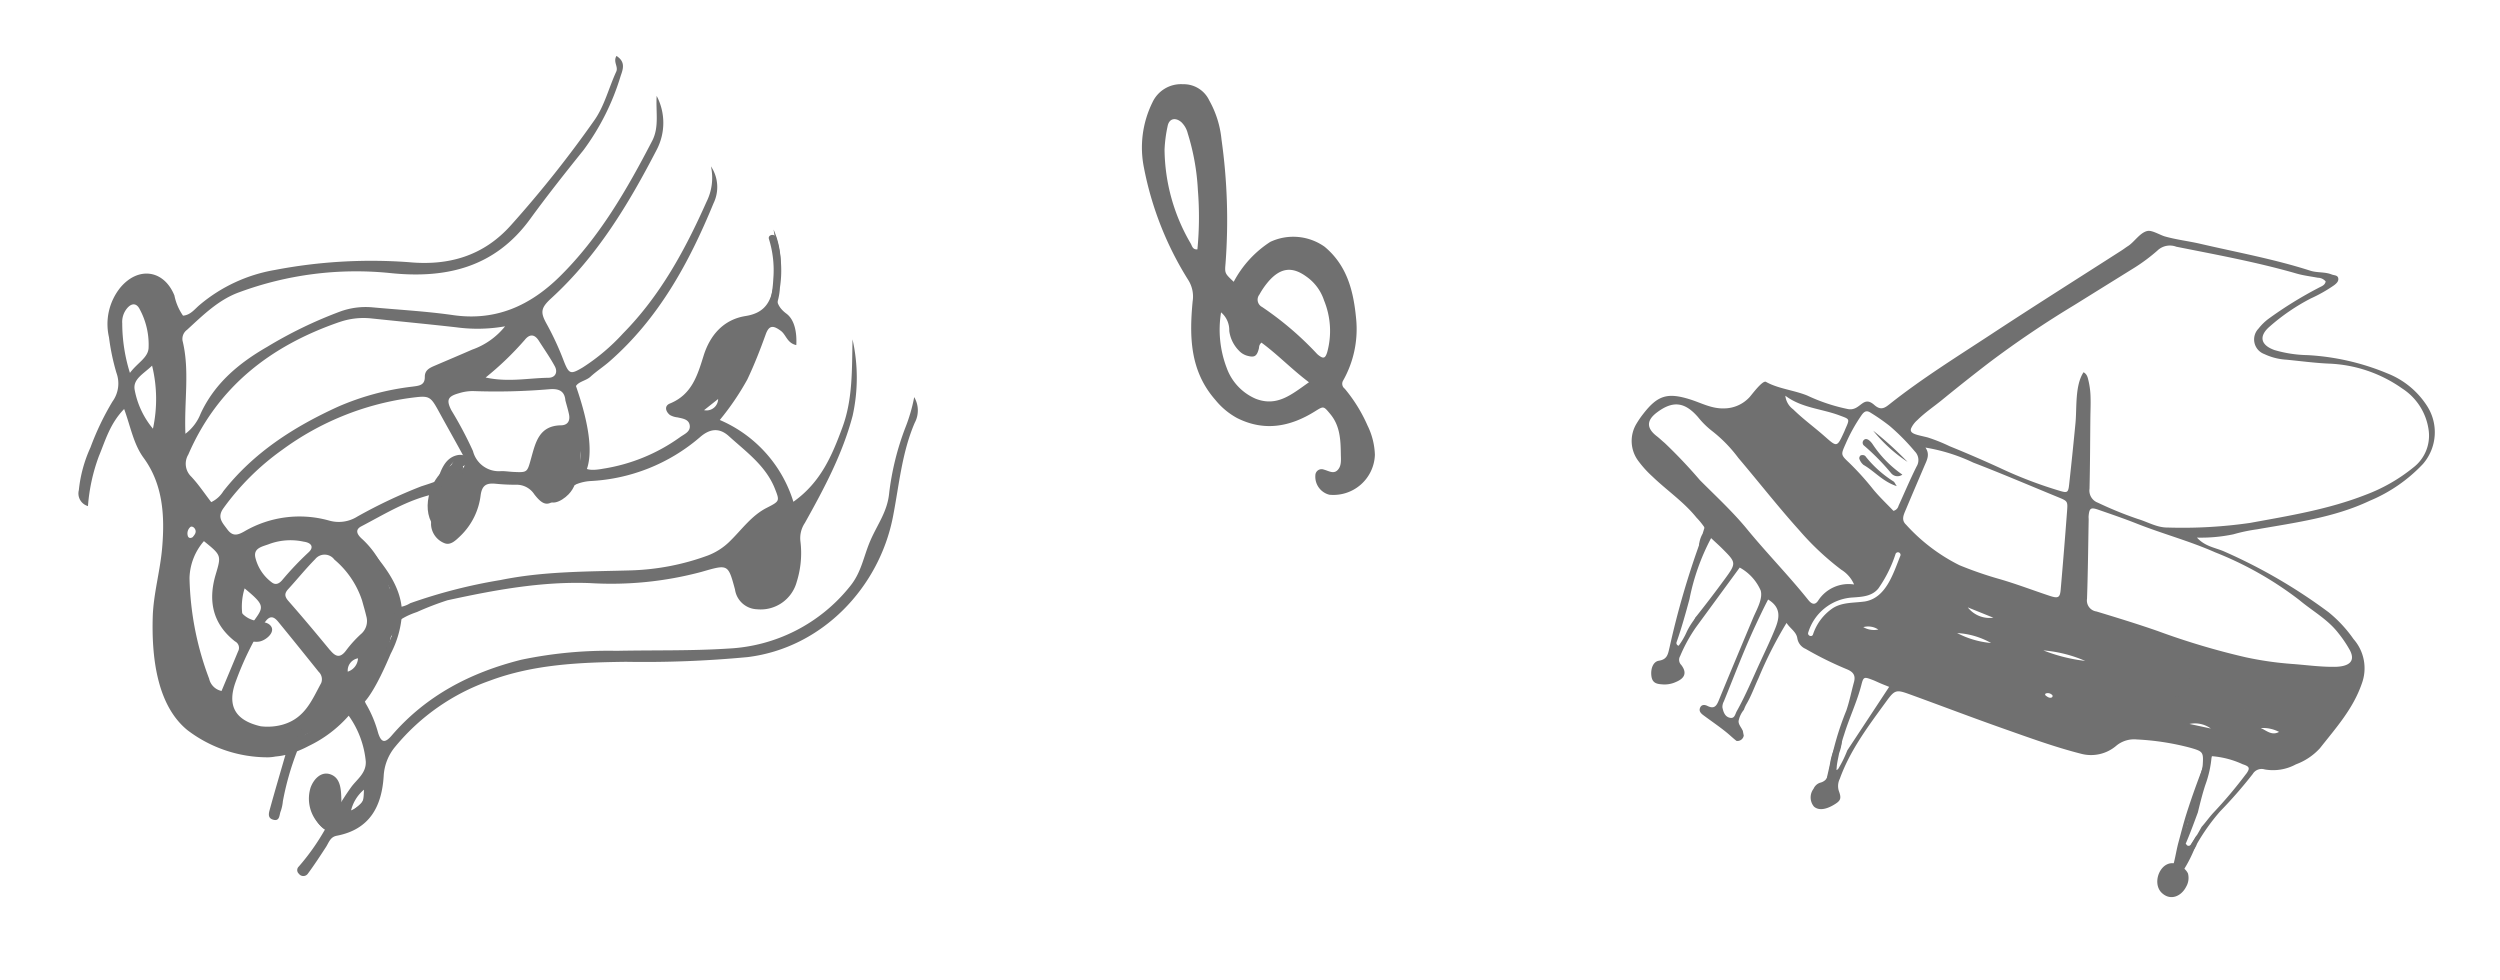<svg xmlns="http://www.w3.org/2000/svg" width="305.04" height="119.605" viewBox="0 0 305.04 119.605">
  <g id="グループ_1562" data-name="グループ 1562" transform="translate(-33.115 -977.491)">
    <g id="グループ_1389" data-name="グループ 1389" transform="translate(-800 730) rotate(-20)">
      <path id="パス_8289" data-name="パス 8289" d="M786.474,601.192a20.5,20.5,0,0,1-2.328,3.173,33.325,33.325,0,0,0-4.534,6.755c-.976,2.076-2.636,3.094-4.149,4.691-1.471,1.554-2.333,3.265-4.271,4.41a20.244,20.244,0,0,1-16.526,2.043c-4.364-1.274-8.61-2.943-12.919-4.408a51.686,51.686,0,0,0-11.263-2.947c-6.339-.657-12.408.119-18.052,3.285-1.115.625-1.486.363-1.438-.872a14.372,14.372,0,0,0-.156-3.691,2.362,2.362,0,0,1,1.091-2.515c1.022-.818,2.369-1.461,2.858-2.693,1.06-2.669,3.09-3.4,5.707-3.342a35.858,35.858,0,0,1,3.974-.075c5.83.788,11.625,1.752,17.117,4a42.622,42.622,0,0,0,13.184,3.344c3.386.237,3.407.169,3.129,3.414a2.816,2.816,0,0,0,1.7,3.193,4.555,4.555,0,0,0,5.7-1.492,11.686,11.686,0,0,0,2.1-4.44,3.325,3.325,0,0,1,1.286-1.967c3.628-3.135,7.2-6.329,9.958-10.309a21.421,21.421,0,0,0,3.17-8.751c-1.321,3.377-2.436,6.836-4.84,9.676-2.336,2.759-4.756,5.393-8.719,6.475a15.965,15.965,0,0,0-5.026-12.449,32.415,32.415,0,0,0,4.846-3.493c1.42-1.4,2.718-2.876,3.987-4.4.761-.914,1.234-.776,1.891.226.446.677.2,1.659,1.174,2.273.592-1.381.879-2.965.178-4.02-1.022-1.545-.426-2.542.306-3.765a10.23,10.23,0,0,0,1.732-6.416,19.938,19.938,0,0,1-2.4,6.53c-1.014,1.784-2.215,2.648-4.413,2.223-2.7-.523-4.892.72-6.488,2.816-1.528,2.006-2.976,3.952-5.846,4.056-.756.027-.835.726-.479,1.312a2.309,2.309,0,0,0,.767.592c.56.359,1.263.7,1.063,1.479-.193.744-1.039.729-1.637.911a21.868,21.868,0,0,1-10.094.392c-2.444-.41-2.771-1.17-1.611-3.3a1.315,1.315,0,0,1,.279-.4,2.317,2.317,0,0,0,.738-2.809,5.622,5.622,0,0,1,.709-3.8c.361-.8,1.512-.442,2.269-.761.912-.382,1.894-.6,2.818-.957,7.463-2.887,13.257-8.006,18.528-13.787a4.545,4.545,0,0,0,1.255-4.354,6.553,6.553,0,0,1-2.005,3.9c-4.443,4.6-9.181,8.8-15.045,11.588a24.723,24.723,0,0,1-6.025,2.217c-1.688.318-1.874.237-1.922-1.5a35.054,35.054,0,0,0-.4-4.891c-.279-1.681-.076-2.165,1.6-2.858,7.016-2.9,12.778-7.565,18.273-12.624a7.075,7.075,0,0,0,2.24-6.174c-.789,1.817-.988,3.682-2.391,4.97-4.941,4.54-10.064,8.853-16.238,11.687-4.586,2.1-9.191,2.486-13.849-.01-2.911-1.56-5.963-2.859-8.952-4.272a9.1,9.1,0,0,0-3.84-.859,52.737,52.737,0,0,0-9.882,1.008c-3.9.683-7.518,1.98-10.393,4.874a5.653,5.653,0,0,1-2.588,1.675c1.213-3.818,3.152-7.062,3.555-10.793a1.37,1.37,0,0,1,.961-1.053c2.448-1.015,4.9-2.153,7.6-2.133a41.138,41.138,0,0,1,18.013,4.072c6.206,3.037,12.288,3.763,18.366-.332,2.943-1.982,5.972-3.844,9.008-5.684a29.486,29.486,0,0,0,7.343-6.951c.577-.7,1.147-1.4.349-2.458-.669.524-.208,1.31-.687,1.794-1.51,1.522-2.755,3.4-4.474,4.616a137.746,137.746,0,0,1-13.933,8.557c-4.5,2.446-8.945,2.1-13.347.005a62.445,62.445,0,0,0-15.666-4.688,19.265,19.265,0,0,0-10.052.861c-.754.267-1.478.793-2.38.548a6.563,6.563,0,0,1-.147-2.671c-.118-3.372-2.9-4.878-5.865-3.169a7.1,7.1,0,0,0-3.379,5.222,27,27,0,0,0-.631,4.4,3.752,3.752,0,0,1-1.658,3.123,33.286,33.286,0,0,0-4.424,4.333A16.56,16.56,0,0,0,686.808,577a1.606,1.606,0,0,0,.382,2.207,22.193,22.193,0,0,1,3.322-5.253c1.412-1.537,2.63-3.283,4.879-4.37,0,2.344-.388,4.417.194,6.414,1.124,3.874,0,7.576-1.629,11.088-1.192,2.576-2.931,4.927-3.969,7.543-1.675,4.224-3.288,10.156-.737,14.425a16.169,16.169,0,0,0,8.087,6.466,5.194,5.194,0,0,0,.9.225,8.858,8.858,0,0,0,1.206.233l-.247.338c-1.263,1.733-2.539,3.457-3.779,5.206-.27.381-.663.889-.148,1.314.762.629.96-.267,1.3-.613a5.059,5.059,0,0,0,.653-1.045,34.246,34.246,0,0,1,3.711-5.13,13.03,13.03,0,0,0,1.56-.127,15.223,15.223,0,0,0,5.846-1.8,11.441,11.441,0,0,1,.048,5.958c-.431,1.379-1.781,1.681-2.75,2.339-1.534,1.039-2.931,2.244-4.356,3.42a1.751,1.751,0,0,1-.127-.139,3.055,3.055,0,0,1,.17-3.372c.183-.281-.292-.5-.473-.223a3.608,3.608,0,0,0-.131,3.891,1.732,1.732,0,0,0,.141.19,27.342,27.342,0,0,1-4.545,3.149.591.591,0,0,0-.311.778c.007.016.015.032.023.047a.673.673,0,0,0,1.005.39c1.1-.726,2.159-1.522,3.217-2.318.517-.387.9-.978,1.7-.846,4.077.662,6.418-1.513,7.892-4.912a6.081,6.081,0,0,1,2.585-2.885,26.17,26.17,0,0,1,13.519-3.594c5.732-.053,11.081,1.648,16.418,3.513a133.738,133.738,0,0,0,14.174,4.545c8.988,2.06,17.985-2.551,22.474-9.976,2.044-3.383,3.694-6.992,6.449-9.918A3.2,3.2,0,0,0,786.474,601.192Zm-81.9,24.014A4.832,4.832,0,0,1,707,623.238C706.4,624.735,706.4,624.736,704.569,625.206Zm9.609-34.314a13.349,13.349,0,0,0-10.117-2.258c-.962.163-1.565.1-1.874-.957-.284-.971-.7-1.8.452-2.58a30.963,30.963,0,0,1,9.177-4.237,34.261,34.261,0,0,1,16.673-.641c2.536.564,2.534.542,2.917,3.051.285,1.867.6,3.731.882,5.6.18,1.184-.223,1.835-1.549,1.934a39.684,39.684,0,0,1-4.506.044,61.421,61.421,0,0,0-8.6.8,4.245,4.245,0,0,1-3.45-.755Zm-3.619,2.818a37.638,37.638,0,0,0-4.2,2.093c-.477.265-.956.344-1.29-.193a5.325,5.325,0,0,1-.836-3.532c.17-1.218,1.344-.93,2.215-.959a7.516,7.516,0,0,1,4,1.177C711.326,592.758,711.386,593.376,710.56,593.71Zm-8.82,5.358c-.336.227-.693.57-1.08.26a1.249,1.249,0,0,1-.321-1.134,7.518,7.518,0,0,1,1.374-3.014c1.507,2.573,1.493,2.892.026,3.888Zm60.878,18.839a2.662,2.662,0,0,1,1.6-1.461c-.094,1.152-.886,1.284-1.6,1.461Zm1.29-24.681a1.416,1.416,0,0,1-1.82.82,1.438,1.438,0,0,1-.258-.128ZM745.838,597.3a22.185,22.185,0,0,0,14.36-.439c1.47-.581,2.641-.366,3.4,1.077,1.321,2.509,3,4.936,3.082,7.943.042,1.607.049,1.632-1.73,1.849-2.032.248-3.686,1.4-5.472,2.223a7.733,7.733,0,0,1-3.339.786,29.747,29.747,0,0,1-9.256-1.463c-5.09-1.682-10.1-3.579-15.473-4.375a64.374,64.374,0,0,0-11.322-1.112,3.309,3.309,0,0,1-2.147-.269c-.34-.625.139-1.116.241-1.659a10.8,10.8,0,0,0-.923-7.428c-.347-.635-.552-1.373.433-1.5,3.229-.431,6.454-1.12,9.765-.653.041.916-.614,1.283-.913,1.837a8.487,8.487,0,0,0-.789,1.522,2.591,2.591,0,0,0,.767,2.7c.6.538,1.413.136,2.1-.158a8.286,8.286,0,0,0,4.054-3.849c.591-1.106,1.205-1.134,2.156-.691q1.116.539,2.283.965a2.569,2.569,0,0,1,1.74,1.867c.584,1.829,1.188,2.03,2.9,1.2a5.6,5.6,0,0,1,4.085-.372Zm.5-10.261c-.052.572-.08,1.146-.162,1.714-.115.8-.6,1.205-1.386.93-2.515-.868-3.62.9-4.771,2.505-1.065,1.491-1.022,1.523-2.618.857-.456-.19-.892-.434-1.356-.6a3.253,3.253,0,0,1-2.413-3.477,46.826,46.826,0,0,0-.778-5.588c-.175-1.42.182-1.749,1.633-1.629a5.561,5.561,0,0,1,1.678.346,76.947,76.947,0,0,0,8.891,2.988c1.032.3,1.6.82,1.278,1.954Zm-2.182-8.627c.808-.516,1.408-.354,1.63.652.263,1.2.588,2.39.767,3.6.117.81-.413,1.328-1.21,1.047-2.3-.808-4.787-1.133-7.191-2.652a37.2,37.2,0,0,0,6-2.65Zm-20.48-9.811a8.943,8.943,0,0,1,3.833.911c3.119,1.523,6.253,3.015,9.36,4.558A19.258,19.258,0,0,0,742.518,576a8.942,8.942,0,0,1-4.747,1.3c-1.651.105-3.3.187-4.954.28-.674.038-1.337.085-1.613.869-.341.979-1.039.771-1.824.6a32.013,32.013,0,0,0-9.349-.805c-5.943.47-11.586,1.731-16.7,4.906a3.5,3.5,0,0,1-1.842.745c-.409-1.282-.715-2.571-1.233-3.77a2.171,2.171,0,0,1,.59-2.64c6.194-6.558,13.994-9.028,22.829-8.888Zm-24.942-8.875a2.6,2.6,0,0,1,1.171-1.552c.716-.428,1.33-.286,1.434.621a9.086,9.086,0,0,1-.612,4.843c-.493,1.079-1.874,1.2-3.167,2.048a20.436,20.436,0,0,1,1.173-5.965Zm-1.341,8.136c.2-1.353,1.68-1.489,3.01-2.083a17.113,17.113,0,0,1-2.532,7.265,10.354,10.354,0,0,1-.479-5.187Zm.511,19.272c-.292.068-.5-.042-.511-.3a1.041,1.041,0,0,1,.623-.939c.206-.111.435.116.483.366.1.487-.275.679-.592.872Zm-4.024,16.905a36.73,36.73,0,0,1,1.953-12.349,7.119,7.119,0,0,1,3.191-3.628c1.42,2.368,1.408,2.362-.047,4.324-2,2.7-2.4,5.543-.571,8.472a.879.879,0,0,1-.043,1.249l-.022.019c-1.161,1.269-2.331,2.53-3.549,3.851a1.963,1.963,0,0,1-.909-1.943Zm6.606,8.358a6.866,6.866,0,0,1-2.684-.74c-2.69-1.747-3.033-3.786-.946-6.216a36.7,36.7,0,0,1,5.678-5.462c.859-.649,1.322-.483,1.64.423.869,2.473,1.713,4.956,2.555,7.437a1.248,1.248,0,0,1-.186,1.392c-1.714,1.5-3.27,3.327-6.055,3.163Zm1.887,2.559c-.183.028-.365.051-.544.07a1.525,1.525,0,0,1,1.048-.569,35.419,35.419,0,0,0,4.552-.907,16.218,16.218,0,0,1-5.05,1.4Zm6.559-9.127c-.872-2.468-1.763-4.929-2.714-7.366-.264-.677-.17-1.048.464-1.379,1.454-.756,2.862-1.607,4.339-2.308a1.476,1.476,0,0,1,2.189.846,11,11,0,0,1,1.469,5.868c-.056.652-.09,1.307-.17,1.957a2.083,2.083,0,0,1-1.4,1.84,14.319,14.319,0,0,0-2.385,1.269c-1,.64-1.442.233-1.783-.731Zm2.867,2.1a1.79,1.79,0,0,1-1.732,1.1,1.519,1.519,0,0,1,1.736-1.1Z" transform="translate(0 0)" fill="#707070"/>
      <path id="パス_8290" data-name="パス 8290" d="M735.519,739.64c-2.589.952-5.1,1.938-7.9,1.986a.4.4,0,1,0,0,.8,24.575,24.575,0,0,0,8.1-2.012C736.2,740.234,736,739.462,735.519,739.64Z" transform="translate(-27.059 -126.987)" fill="#707070"/>
      <path id="パス_8291" data-name="パス 8291" d="M737.226,737.8a11.108,11.108,0,0,1-6.484,1.624c-.449,0-.491.7-.039.7a11.83,11.83,0,0,0,6.841-1.7C737.912,738.175,737.6,737.549,737.226,737.8Z" transform="translate(-29.16 -125.734)" fill="#707070"/>
      <path id="パス_8292" data-name="パス 8292" d="M759.363,708.008a12.663,12.663,0,0,1-3.044,6.1c-1.565,1.737-3.267,3.9-5.877,3.172-.609-.171-.791.795-.185.964,2.6.724,4.479-.947,6.125-2.747a14.954,14.954,0,0,0,3.944-7.3.491.491,0,0,0-.964-.185Z" transform="translate(-42.202 -105.673)" fill="#707070"/>
      <path id="パス_8293" data-name="パス 8293" d="M762.345,685.793a.374.374,0,0,0-.7.256c1.111,2.841,2.242,5.787,1.515,8.87a8.269,8.269,0,0,1-2.315,3.633A46.4,46.4,0,0,1,757.376,702a15.861,15.861,0,0,1-2.527,1.786c-.181-.445-.885-.192-.7.256.829,2.042,6.028-3.687,6.621-4.309a12.121,12.121,0,0,0,2.967-4.147C764.916,692.339,763.523,688.814,762.345,685.793Z" transform="translate(-45.02 -90.973)" fill="#707070"/>
      <path id="パス_8294" data-name="パス 8294" d="M774.522,708.4a7,7,0,0,1-2.222,4.264c-.289.312.153.808.443.494a7.721,7.721,0,0,0,2.442-4.731.332.332,0,0,0-.663-.027Z" transform="translate(-57.062 -105.938)" fill="#707070"/>
      <path id="パス_8295" data-name="パス 8295" d="M775.635,707.451a6.046,6.046,0,0,1-.769,2.348c-.086.171-1.026,1.977-1.227,1.865-.379-.208-.72.37-.342.579.789.435,1.484-.9,1.781-1.412a7.542,7.542,0,0,0,1.222-3.371.336.336,0,0,0-.666-.009Z" transform="translate(-57.68 -105.313)" fill="#707070"/>
      <path id="パス_8296" data-name="パス 8296" d="M776.054,705.6c.007.975-.214,4-1.484,4.2-.607.1-.342,1.013.256.918,1.841-.294,2.192-3.7,2.181-5.128a.477.477,0,0,0-.954.009Z" transform="translate(-58.408 -103.95)" fill="#707070"/>
      <path id="パス_8297" data-name="パス 8297" d="M778.147,698.985c-.309-.423-.92.109-.615.529.878,1.2.488,3.118.091,4.434-.151.5.614.769.769.264C778.883,702.575,779.224,700.461,778.147,698.985Z" transform="translate(-60.553 -99.745)" fill="#707070"/>
      <path id="パス_8298" data-name="パス 8298" d="M727.209,696.4a3.124,3.124,0,0,1-2.619-2.923.342.342,0,0,0-.677.065,4.084,4.084,0,0,0,1.176,2.54c-.2-.163-.405-.333-.618-.5-.342-.271-.785.248-.44.519a5.463,5.463,0,0,0,2.836,1.563.352.352,0,0,0,.364-.192,2.471,2.471,0,0,0,.256-.684A.342.342,0,0,0,727.209,696.4Z" transform="translate(-24.853 -95.973)" fill="#707070"/>
      <path id="パス_8299" data-name="パス 8299" d="M727.6,695.053c-.27-.463-.958-.7-1.377-.989a3.023,3.023,0,0,1-1.52-2.373.378.378,0,0,0-.279-.367.341.341,0,0,0-.472.106l-.006.01c-.012.017-.022.036-.034.054l-.008.012c-1.056,1.637-.246,4.65,1.8,5.067C726.553,696.743,728.229,696.125,727.6,695.053Zm-1.137.6c-1.256.5-2.062-.992-2.137-2.3a4.155,4.155,0,0,0,.6.754,6.242,6.242,0,0,0,1.111.855c.163.1.331.2.5.3.406.251.424.194-.069.389Z" transform="translate(-24.546 -94.689)" fill="#707070"/>
      <path id="パス_8300" data-name="パス 8300" d="M858.218,653.882a35.08,35.08,0,0,1-.586,6.732c-.37,1.875-1.245,5.337-3.8,4.952-.617-.093-.874.855-.251.944,5.569.841,5.606-9.161,5.612-12.637a.489.489,0,0,0-.978.009Z" transform="translate(-111.029 -69.405)" fill="#707070"/>
      <path id="パス_8301" data-name="パス 8301" d="M851.588,678.9c-.316,1.409-.647,3.162-1.81,4.14-.474.4-2.25,1.3-2.044.1.086-.519-.722-.59-.811-.077-.315,1.827,1.552,1.584,2.672,1.04,1.9-.925,2.384-3.252,2.8-5.128C852.513,678.464,851.7,678.4,851.588,678.9Z" transform="translate(-106.806 -86.192)" fill="#707070"/>
      <path id="パス_8302" data-name="パス 8302" d="M809.081,670.815c-1.51.847-4.05,3.036-2.558,4.926.316.4,1-.015.684-.421-1.083-1.367.907-2.924,1.932-3.6.6-.4,3.436-1.932,3.49-.342a.4.4,0,0,0,.8-.029C813.348,668.957,810.278,670.144,809.081,670.815Z" transform="translate(-79.622 -80.418)" fill="#707070"/>
      <path id="パス_8303" data-name="パス 8303" d="M808.436,670.458c-2.608.613-5.014,3.984-3.838,6.574.139.3.64.152.5-.155-.94-2.067.755-4.761,2.717-5.66.955-.438,3.957-.986,3.133.949-.132.308.328.559.461.249C812.329,670.257,809.978,670.1,808.436,670.458Z" transform="translate(-78.438 -80.682)" fill="#707070"/>
      <path id="パス_8304" data-name="パス 8304" d="M816.655,671.368a2.182,2.182,0,0,0-1.265.55.284.284,0,0,0-.062.391,4.4,4.4,0,0,0-.769.442c-.321.251.085.734.411.482.634-.5,1.543-.667,2-1.368a.321.321,0,0,0-.318-.5Z" transform="translate(-85.191 -81.359)" fill="#707070"/>
      <path id="パス_8305" data-name="パス 8305" d="M810.731,667.727c-1.643-.193-2.667,1.293-3.573,2.448-.98,1.248-3.432,5.093-.362,5.384.427.04.543-.618.114-.659-2.078-.195-.178-2.968.427-3.846.362-.52.781-1,1.186-1.483a4.016,4.016,0,0,1,1.342-1.128c1.412-.669,2.025,1.2,1.679,2.147-.146.4.461.684.608.277C812.565,669.737,812.2,667.9,810.731,667.727Z" transform="translate(-79.109 -78.951)" fill="#707070"/>
      <path id="パス_8306" data-name="パス 8306" d="M818.828,668.644a1.988,1.988,0,0,0-2.426,1.42c-.01.037-.018.073-.026.111a.367.367,0,0,0,.07.37c-.085.155-.161.31-.236.463-.223.45.513.71.734.264.387-.783.855-1.756,1.818-1.88a.392.392,0,0,0,.066-.748Z" transform="translate(-86.342 -79.503)" fill="#707070"/>
      <path id="パス_8307" data-name="パス 8307" d="M820.16,674.172a5.79,5.79,0,0,0-.554,2.041c-.032.544.811.536.844,0a4.909,4.909,0,0,1,.445-1.624C821.126,674.1,820.392,673.678,820.16,674.172Z" transform="translate(-88.628 -83.093)" fill="#707070"/>
      <path id="パス_8308" data-name="パス 8308" d="M914.679,749.6a3.95,3.95,0,0,0-.76.273.243.243,0,0,0-.1.005.32.32,0,0,0-.092-.152c.019-.044.035-.086.057-.131.171-.317-.275-.642-.471-.323-.184.3-.371.6-.553.9a.264.264,0,0,0-.312.106,7.416,7.416,0,0,1-.86.861c-.261.256.109.69.373.432.07-.069.142-.135.214-.2a.256.256,0,0,0,.234.045c0,.009.008.018.013.026-.014.025-.032.047-.045.073a.288.288,0,0,0,.36.418,6.357,6.357,0,0,0,2.175-1.838C915.092,749.906,914.983,749.525,914.679,749.6Z" transform="translate(-149.837 -133.487)" fill="#707070"/>
      <path id="パス_8309" data-name="パス 8309" d="M946.161,631.546A12.8,12.8,0,0,1,945,636.277c-.675,1.6-1.722,3.5-3.388,4.239-.533.234-.2,1.076.335.84a7.847,7.847,0,0,0,3.459-3.821,13.524,13.524,0,0,0,1.652-5.866C947.066,631.094,946.17,630.962,946.161,631.546Z" transform="translate(-169.747 -54.525)" fill="#707070"/>
      <path id="パス_8310" data-name="パス 8310" d="M735.5,766.913a4.652,4.652,0,0,1-1.69.838c-1.3.342-1.46-.667-1.355-1.568a5.322,5.322,0,0,0-.051-2.192c-.6-1.813-2.3-.585-2.845.574-.2.427.479.691.678.267.263-.562,1.306-1.477,1.522-.4a5.169,5.169,0,0,1,.005,1.389c-.05.62-.3,1.624.228,2.142,1.145,1.117,2.873.361,3.964-.486C736.332,767.193,735.876,766.626,735.5,766.913Z" transform="translate(-28.59 -142.748)" fill="#707070"/>
      <path id="パス_8311" data-name="パス 8311" d="M730.749,761.788c-.946-.955-2.215-.33-2.96.547a4.529,4.529,0,0,0-.705,4.2c.292.913,1.019,2.143,2.142,1.709a.4.4,0,0,0,.267-.505.4.4,0,0,0-.1-.162,1.6,1.6,0,0,0-.33-.279.432.432,0,0,0,.025-.122v-.049a.3.3,0,0,0,.122-.073.427.427,0,0,0,.5-.273.422.422,0,0,0,.72-.267C730.509,765.149,731.984,763.036,730.749,761.788Zm-1.316.326c.731-.227.928.482.94,1.086a2.141,2.141,0,0,0-.162-.427.34.34,0,0,0-.171-.167c-.025-.056-.052-.11-.08-.164a.4.4,0,0,0-.549-.133.4.4,0,0,0-.107.1.357.357,0,0,0-.265.116,2.3,2.3,0,0,0-.293.427.675.675,0,0,0-.556.2c.013-.023.025-.048.037-.071a2.079,2.079,0,0,1,1.2-.961Z" transform="translate(-26.808 -141.577)" fill="#707070"/>
    </g>
    <path id="パス_9939" data-name="パス 9939" d="M1250.338,1171.571c-1.848,3.9-3.211,7.843-1.5,12.24a8.839,8.839,0,0,0,1.746,2.995c2.545,2.692,5.7,3.2,9.15,2.478,1.277-.265,1.24-.3,1.685.926.637,1.756.12,3.387-.45,5.025-.23.661-.393,1.417-1.067,1.729-.637.295-1.058-.319-1.534-.639a.76.76,0,0,0-1.212.3,2.267,2.267,0,0,0,.8,2.814,5.068,5.068,0,0,0,6.877-2.669,8.664,8.664,0,0,0,.382-3.666,18.734,18.734,0,0,0-1.077-5.187.75.75,0,0,1,.159-1,12.769,12.769,0,0,0,4.04-6.435c.862-3.263,1.255-6.529-.583-9.681a6.613,6.613,0,0,0-6.023-2.823,13.037,13.037,0,0,0-5.86,3.052c-.683-1.353-.681-1.352-.158-2.477a70.509,70.509,0,0,0,4.7-14.366,12.1,12.1,0,0,0,.223-4.96,3.451,3.451,0,0,0-2.359-2.977,3.836,3.836,0,0,0-4.256.836,12.442,12.442,0,0,0-3.689,7.159,39.964,39.964,0,0,0,.414,14.746A3.771,3.771,0,0,1,1250.338,1171.571Zm7.939,2a9.423,9.423,0,0,1,1.706-1.193c1.871-.989,3.24-.682,4.427,1.073a5.724,5.724,0,0,1,1.04,3.491,9.81,9.81,0,0,1-1.8,6.065c-.488.638-.726.624-1.154-.08a1.926,1.926,0,0,1-.138-.291,38.888,38.888,0,0,0-4.282-7.531A1,1,0,0,1,1258.277,1173.57Zm-4.823-20.576a16.642,16.642,0,0,1,1.326-2.558c.479-.813,1.253-.749,1.739.087a2.829,2.829,0,0,1,.275,1.564,28.052,28.052,0,0,1-1.212,6.955,41.112,41.112,0,0,1-2.521,6.752c-.562-.151-.469-.6-.518-.92A23.055,23.055,0,0,1,1253.454,1152.994Zm-.309,21.012a2.835,2.835,0,0,1,.165,2.468,4.219,4.219,0,0,0,.286,2.667,2.18,2.18,0,0,0,.673.881c.782.58,1.121.545,1.689-.272.116-.166.125-.406.553-.592,1.353,2.022,2.346,4.3,3.795,6.531-2.437.643-4.657,1.538-6.789-.326a6.478,6.478,0,0,1-2.044-4.753A13.056,13.056,0,0,1,1253.145,1174.006Z" transform="translate(-1397 341) rotate(-20)" fill="#707070"/>
    <g id="グループ_1390" data-name="グループ 1390" transform="translate(251 984) rotate(22)">
      <path id="パス_8200" data-name="パス 8200" d="M3124.559,1607.253a5.387,5.387,0,0,0-2.975-4.69,15.835,15.835,0,0,0-4.061-1.9,65.388,65.388,0,0,0-14.489-2.094c-1.2-.055-2.432.331-3.8-.328a19.251,19.251,0,0,0,3.97-2.038,20.658,20.658,0,0,1,2.459-1.651c4.019-2.509,8.174-4.842,11.436-8.377a18.9,18.9,0,0,0,4.335-6.589,5.907,5.907,0,0,0-2.157-6.736,10.169,10.169,0,0,0-6.016-1.891,29.443,29.443,0,0,0-9.861,1.584,15.25,15.25,0,0,1-3.959.936c-1.807.078-2.453-.845-1.623-2.446a24.813,24.813,0,0,1,3.362-5.05,17.811,17.811,0,0,0,2.035-2.562c.191-.319.366-.692.125-1.016-.21-.281-.577-.093-.883-.092-.908,0-1.7.485-2.6.551-4.6.336-9.106,1.268-13.649,1.981-1.464.23-2.9.633-4.376.791-.592.063-1.707-.133-2.179.157-.8.493-1.014,1.884-1.544,2.616-.183.252-.337.525-.518.78-3.638,5.136-7.32,10.242-10.9,15.415-2.872,4.146-5.854,8.224-8.346,12.618-.385.68-.714,1.1-1.678.759-1.763-.622-1.267,1.3-2.73,1.66a21.883,21.883,0,0,1-5.281.34c-1.719-.006-3.629.564-5.3.34-.479-.064-1.042,2.205-1.168,2.509a4.25,4.25,0,0,1-2.3,2.384c-1.424.648-2.873.443-4.313.559-2.861.23-3.851,1-4.632,3.757a10.726,10.726,0,0,0-.309,1.368,4.065,4.065,0,0,0,1.953,4.237,12.788,12.788,0,0,0,2.25,1.083c2.272.916,4.7,1.428,6.86,2.634a8.711,8.711,0,0,1,1.624.935c.612.55-.088,1.2-.078,1.833a103.078,103.078,0,0,0,1.346,13.157c.115.792.315,1.439-.6,1.985-.643.386-.562,1.372-.122,2.119.472.8,1.1.562,1.753.348a3.353,3.353,0,0,0,1.292-.865c.822-.817.811-1.548-.2-2.145a.884.884,0,0,1-.529-.956,18.86,18.86,0,0,1,.476-3.992c.735-2.9,1.472-5.808,2.216-8.742a5.868,5.868,0,0,1,3.425,1.64c.581.754.453,2.071.4,3.161,0,.1-.006.208-.007.312-.042,3.629-.1,7.257-.115,10.886,0,.748-.138,1.2-1.02,1.131-.375-.031-.769.089-.757.573.011.442.38.578.748.673,1.15.3,2.315.547,3.445.9.487.154.959.349,1.447.481l.047-.014a.781.781,0,0,0,.522-.926c-.11-.162-.217-.326-.319-.491-.05-.039-.1-.08-.149-.124-.27-.235-.684-.441-.786-.815a3.078,3.078,0,0,1,.092-1.484,4.231,4.231,0,0,1,.039-.829c.162-1.125.109-2.279.17-3.419a49.438,49.438,0,0,1,.647-7.532c.671.476,1.527.554,1.934,1.265a1.7,1.7,0,0,0,1.421.8,42.256,42.256,0,0,0,5.632.42c.846.014,1.255.328,1.349,1.141.136,1.184.369,2.362.432,3.549a34.873,34.873,0,0,0,.767,7.418c.188.69.312,1.429-.459,1.969a1.351,1.351,0,0,0-.44.971,1.746,1.746,0,0,0,.856,1.991c.657.237,1.4-.125,2.107-1.022.644-.82.7-1.113.006-1.873a1.972,1.972,0,0,1-.455-1.421c-.147-3.738.829-7.306,1.718-10.877.446-1.789.6-1.822,2.5-1.89,4.023-.143,8.049-.218,12.07-.4,3.288-.15,6.576-.255,9.853-.7a4.734,4.734,0,0,0,3.653-2.571,3.418,3.418,0,0,1,2.021-1.6,31.222,31.222,0,0,1,6.394-1.5c1.618-.168,1.719-.139,2.217,1.378a3.96,3.96,0,0,1,.145.761c.257,2.109.471,4.225.774,6.327.2,1.385-.017,2.822.5,4.156.154.394.409.7.039,1.113a.318.318,0,0,0,.185.5.648.648,0,0,0,.45.034.414.414,0,0,0,.19-.537c-.178-.364-.567-.748-.135-1.1a2.886,2.886,0,0,0,.811-2.107,24.6,24.6,0,0,1,1.125-4.681,55.573,55.573,0,0,0,1.985-5.731,1.268,1.268,0,0,1,1.156-1.066,5.83,5.83,0,0,0,3.289-2,7.472,7.472,0,0,0,1.977-2.912C3123.668,1613.383,3124.719,1610.49,3124.559,1607.253Zm-62.334-9.513c.517-1.21,1.263-2.3,1.894-3.451q1.751-3.193,3.6-6.335a122.894,122.894,0,0,1,6.962-10.345q2.588-3.545,5.177-7.089a21.775,21.775,0,0,0,1.782-2.942,2.189,2.189,0,0,1,1.954-1.3c4.926-.933,9.837-1.943,14.833-2.462.879-.091,1.743-.327,2.612-.5a1.243,1.243,0,0,1,1.049.062c.1.489-.27.744-.523,1.064a48.135,48.135,0,0,0-4.239,5.78,6.41,6.41,0,0,0-.683,1.567,1.9,1.9,0,0,0,1.823,2.609,7.308,7.308,0,0,0,2.783-.382c1.65-.488,3.319-.909,4.949-1.486a16.6,16.6,0,0,1,9.433-.542,7.184,7.184,0,0,1,4.928,3.548,4.9,4.9,0,0,1-.065,4.91,20.759,20.759,0,0,1-4.136,5.245c-3.539,3.347-7.672,5.855-11.777,8.454a57.682,57.682,0,0,1-9.158,4.309c-1.171.483-2.474.263-3.714.381a44.842,44.842,0,0,1-5.28-.015,1.574,1.574,0,0,1-1.583-1.2c-1.023-2.717-2.107-5.411-3.166-8.114-.3-.773-.576-1.56-.914-2.317a9.537,9.537,0,0,0-.9-1.633c-.292-.411-.5-.779-1.022-.838-.377,1.914.879,4.315,1.414,6.123q1.075,3.629,2.1,7.272c.257.91.158,1.013-.709,1.1a52.091,52.091,0,0,1-7.973.149c-2.2-.1-4.4-.151-6.6-.155a20.71,20.71,0,0,0-2.9.011c-1.3.184-2.22.444-2.273-.245A2.965,2.965,0,0,1,3062.225,1597.74Zm-7.022,5.984a20.223,20.223,0,0,1,.489-4c.143-.615.379-.805.93-.693a24.7,24.7,0,0,1,2.743.623,26.254,26.254,0,0,1,4.011,1.731,1.494,1.494,0,0,1,.888,1.629c-.141,1.756-.166,3.521-.244,5.283a.824.824,0,0,1-.348.79c-1.051-.478-2.211-.927-3.293-1.518a33.85,33.85,0,0,0-3.936-1.909C3055.12,1605.148,3055.164,1605.109,3055.2,1603.724Zm-2.012-2.968c1.352-.034,1.35-.13,1.3,1.273,0,.1,0,.207,0,.31-.1,2.193-.083,2.135-2.08,1.435-1.567-.549-3.185-.951-4.724-1.59a2.359,2.359,0,0,1-1.505-1.182C3048.584,1601.647,3050.867,1600.815,3053.191,1600.756Zm-5.493,23.81q-.72,2.848-1.561,5.672c0,.028,0,.056,0,.084a18.19,18.19,0,0,1-.378,3.632c-.079.361-.6.241-.616-.094-.081-1.829-.288-3.646-.507-5.463a26.928,26.928,0,0,1-.343-7.891c.7.273,1.23.46,1.743.678C3048.274,1622.137,3048.309,1622.149,3047.7,1624.567Zm7.815,7.682c-.109,2.224-.125,4.454-.407,6.667-.05.391.106.934-.429,1.048-.649.139-1.055-.35-1.369-.826a1.459,1.459,0,0,1-.109-.759c.011-3.358-.073-6.723.108-10.072.06-1.111.124-2.255.242-3.459,1.853.3,2.124,1.551,2.128,2.9C3055.683,1629.247,3055.587,1630.748,3055.513,1632.248Zm2.589-9.191c-3.318-1.865-6.814-3.385-10.156-5.211-2.416-1.319-5.023-2.3-7.563-3.384a61.492,61.492,0,0,0-5.695-2.6c-.4-.125-.786-.289-1.188-.4-1.56-.437-1.913-1.31-1.078-2.7,1.258-2.087,2.661-2.463,4.855-1.351a10.211,10.211,0,0,0,2.3.952,17.028,17.028,0,0,1,4.134,1.828c3.408,1.787,6.745,3.716,10.2,5.4a33.432,33.432,0,0,0,6.548,2.538,3.966,3.966,0,0,1,2.129,1.086,4.423,4.423,0,0,0-3.321,3.439C3059.122,1623.446,3058.612,1623.344,3058.1,1623.057Zm6.389-2.361c-1.139.65-2.438,1.062-3.23,2.175a6.191,6.191,0,0,0-1.037,3.882c.012.4-.616.39-.628-.011a6.033,6.033,0,0,1,3.4-5.977c1.049-.513,2.139-1,2.518-2.194a15.9,15.9,0,0,0,.37-4.718.314.314,0,0,1,.628.011C3066.508,1616.176,3066.844,1619.352,3064.491,1620.7Zm1.088,2.924a2.238,2.238,0,0,1,1.809-.414A2.58,2.58,0,0,1,3065.58,1623.619Zm3.825,14.695a14.031,14.031,0,0,1-.186,2.5.317.317,0,0,1-.606-.01,12.474,12.474,0,0,1-.121-2.623,12.9,12.9,0,0,1-.167-1.514c-.187-2.151-.036-4.32-.328-6.475-.133-.982-.029-1,1.017-1.026.364-.008.728.021,1.093.028.3.005.608,0,1.129,0C3070.614,1632.291,3070.017,1635.264,3069.4,1638.314Zm-3.694-28.252c-.741-.3-.7-.965-.692-1.588.027-1.974.07-3.948.107-5.921.014-.754.128-1.532-.722-2.088a21.891,21.891,0,0,1,6.088-.487c3.712-.061,7.427.016,11.14.035,1.291.007,1.325,0,1.684,1.12q1.468,4.6,2.879,9.212c.293.957.132,1.146-.978,1.216-2.087.132-4.183.174-6.262.376a45.4,45.4,0,0,1-5.319.282A22.016,22.016,0,0,1,3065.711,1610.062Zm14.152,6.545a3.375,3.375,0,0,1-3.367,0Zm-6.608,7.017a4.1,4.1,0,0,1,2.588.2A2.688,2.688,0,0,1,3073.255,1623.623Zm3.209-3.623a9.493,9.493,0,0,1,4.3-.427A11.026,11.026,0,0,1,3076.464,1620Zm3.07,8c1.146-.545,2.375-.236,3.56-.358a10.857,10.857,0,0,1,3.616.084A25.76,25.76,0,0,1,3079.534,1628Zm5.426-3.634c-.779,0-1.558.009-2.338.011-.825,0-1.651,0-2.476,0a20.866,20.866,0,0,1,7.052-.263C3086.5,1624.63,3085.714,1624.369,3084.96,1624.369Zm5.146-1.4c-.207.2-.484.13-.739.061-.13-.035-.169-.116-.121-.232a.714.714,0,0,1,.722-.16A.2.2,0,0,1,3090.107,1622.97Zm-3.086-4.947a16.009,16.009,0,0,1,5.209-.722A20.186,20.186,0,0,1,3087.021,1618.022Zm8.909,9.092a3.583,3.583,0,0,1,1.851-.748A1.477,1.477,0,0,1,3095.93,1627.115Zm10.979-7.448a3.3,3.3,0,0,1,2.626-.459Zm-4.3-2.932a81.77,81.77,0,0,1,13.056-1.932C3111.395,1615.905,3106.968,1616.011,3102.613,1616.735Zm.928-1.4a34.628,34.628,0,0,1,8.045-1.17A41.939,41.939,0,0,1,3103.542,1615.332Zm12.052,7.424a55.024,55.024,0,0,1-1.929,5.891c-.257.686-.421,1.409-.675,2.108-.107.889-.237,1.775-.413,2.655-.07.352-.623.25-.615-.094.027-1.345-.018-2.689-.058-4.034-.168-1.142-.331-2.284-.409-3.421a13.232,13.232,0,0,0-.6-3.566,10.938,10.938,0,0,1,3.886-.505C3115.677,1621.725,3115.81,1621.9,3115.594,1622.756Zm-.428-5.888a4.246,4.246,0,0,1,2.246-.4C3116.767,1617.257,3115.945,1616.893,3115.166,1616.868Zm5.574-10.31c-1.63.686-3.357,1.107-5.036,1.65a40.669,40.669,0,0,1-5.469,1.34,88.993,88.993,0,0,1-11.175,1.054c-2.607.127-5.209.354-7.809.587a1.35,1.35,0,0,1-1.649-1c-1.1-3.02-2.276-6.012-3.425-9.015-.056-.145-.137-.282-.181-.431-.273-.915-.161-1.1.8-1.147,1.663-.084,3.327-.176,4.991-.188,3.395-.024,6.77-.446,10.176-.334a42.212,42.212,0,0,1,11.741,1.558c1.979.639,4.094.883,5.921,1.963a14.457,14.457,0,0,1,2.071,1.4C3123.02,1605.136,3122.026,1606.017,3120.741,1606.558Z" transform="translate(-3030.575 -1562.253)" fill="#707070"/>
      <path id="パス_8201" data-name="パス 8201" d="M3192.715,1809.1a27.663,27.663,0,0,1,4.281,1.869,1,1,0,0,0,1.333-.353,13.685,13.685,0,0,1-4.741-2.071,2.214,2.214,0,0,0-.557-.28c-.257-.078-.545-.072-.656.226A.458.458,0,0,0,3192.715,1809.1Z" transform="translate(-3165.876 -1768.289)" fill="#707070"/>
      <path id="パス_8202" data-name="パス 8202" d="M3195.105,1820.346a.472.472,0,0,0-.289-.1.613.613,0,0,0-.391.174.445.445,0,0,0,0,.423,1.663,1.663,0,0,0,.755.514c1.542.209,2.967,1.015,4.739.884-.314-.214-.43-.346-.571-.381A13.645,13.645,0,0,1,3195.105,1820.346Z" transform="translate(-3167.572 -1778.354)" fill="#707070"/>
      <path id="パス_8203" data-name="パス 8203" d="M3196.445,1800.512a18.266,18.266,0,0,0,5.318,1.964A42.56,42.56,0,0,0,3196.445,1800.512Z" transform="translate(-3169.305 -1761.824)" fill="#707070"/>
      <path id="パス_8204" data-name="パス 8204" d="M3521.132,2017.97a1.808,1.808,0,0,0-1.342-.453.238.238,0,0,0-.191-.1c-2.168-.1-2.3,3.309-.492,3.97,1.348.493,2.319-.543,2.429-1.832A2.125,2.125,0,0,0,3521.132,2017.97Z" transform="translate(-3438.141 -1943.58)" fill="#707070"/>
      <path id="パス_8205" data-name="パス 8205" d="M3528.218,1993.736h0c0-.025,0-.05,0-.074a.237.237,0,0,0-.052-.149c.027-.272.046-.546.053-.821a.312.312,0,0,0-.379-.294c-.067.435-.142.868-.227,1.3a.309.309,0,0,1-.531.118.23.23,0,0,0-.256.241c0,.941-.023,1.881,0,2.822,0,.073,0,.145,0,.218a.254.254,0,0,0,.01.074c0,.167.008.333.016.5a.815.815,0,0,0,.949,0,16.22,16.22,0,0,0,.426-3.93Z" transform="translate(-3445.628 -1922.661)" fill="#707070"/>
      <path id="パス_8206" data-name="パス 8206" d="M3519.683,1943.825c-.154-1.294-.327-2.583-.432-3.883-.2-2.529-.263-5.068-.278-7.6a.252.252,0,0,0-.5.012c.015,2.538.085,5.074.277,7.6.092,1.2.261,2.389.4,3.584.137,1.178.472,2.339.5,3.526a.253.253,0,0,0,.5-.012C3520.125,1945.956,3519.811,1944.909,3519.683,1943.825Z" transform="translate(-3438.656 -1872.255)" fill="#707070"/>
      <path id="パス_8207" data-name="パス 8207" d="M3259.219,2027.639c-.138-.505-.211-1.023-.315-1.534a5.066,5.066,0,0,0-.289-1.61c-.12-.294-.552-.128-.509.165q.042.293.083.586a.275.275,0,0,0-.006.2c.01.029.018.059.028.088a.258.258,0,0,0-.053.144,7.291,7.291,0,0,0,.174,1.933c.169.85.265,1.713.448,2.56a.271.271,0,0,0,.534-.03c0-.036,0-.072,0-.108a.26.26,0,0,0,.207-.236A5.722,5.722,0,0,0,3259.219,2027.639Z" transform="translate(-3220.872 -1949.374)" fill="#707070"/>
      <path id="パス_8208" data-name="パス 8208" d="M3120.9,1980.275a8.971,8.971,0,0,0-.4,2.028,9.217,9.217,0,0,1-.431,2.563.171.171,0,0,0-.182.186c0,.137.015.218.138.295a.217.217,0,0,0,.3-.046c.811-1.442.4-3.33.973-4.872A.215.215,0,0,0,3120.9,1980.275Z" transform="translate(-3105.252 -1912.421)" fill="#707070"/>
      <path id="パス_8209" data-name="パス 8209" d="M3107.332,1912.394c.02-.187.036-.369.038-.541a.254.254,0,0,0-.248-.268.3.3,0,0,0-.483.221c.015.385.059.768.087,1.151a3.414,3.414,0,0,0,.21,1.716c.132.281.513.092.528-.157A9.234,9.234,0,0,0,3107.332,1912.394Z" transform="translate(-3094.17 -1854.815)" fill="#707070"/>
      <path id="パス_8210" data-name="パス 8210" d="M3334.677,1961.772c-.085-.01-.169-.016-.255-.023.114-.14.114-.378-.108-.423a10.713,10.713,0,0,0-2.7-.038,20.169,20.169,0,0,0-3.162.4.272.272,0,0,0-.1.042q-.285.029-.57.047a7.252,7.252,0,0,0-1.252-.025c-.343.03-.225.551.113.522.047,0,.094,0,.142-.007a.255.255,0,0,0,.165.065,33.306,33.306,0,0,0,4.839,0c.215.016.43.035.643.062.764.1,1.746.339,2.418-.159C3335.051,1962.083,3334.88,1961.8,3334.677,1961.772Z" transform="translate(-3277.935 -1896.432)" fill="#707070"/>
      <path id="パス_8211" data-name="パス 8211" d="M3427.7,1955.135c-.038.016-.071.036-.106.053a.285.285,0,0,0-.337.027c-.092.071-.183.143-.275.212-.315.2-.758.386-1.012.236a.315.315,0,0,0-.457.366l-.036,0c-.376.02-.439.583-.041.6a2.2,2.2,0,0,0,.489-.033,2.464,2.464,0,0,0,2.19-1.1C3428.239,1955.251,3427.915,1955.044,3427.7,1955.135Z" transform="translate(-3360.598 -1891.318)" fill="#707070"/>
      <path id="パス_8212" data-name="パス 8212" d="M3475.3,1881.2c-.541-.016-1.083-.009-1.627.015l-.017,0c-.1-.006-.2-.007-.3-.006a.332.332,0,0,0-.219-.366,3.448,3.448,0,0,0-1.284-.15c-.005,0-.008-.006-.013-.008-.027-.011-.055-.018-.083-.028a.26.26,0,0,0-.267-.074,6.458,6.458,0,0,0-1.457-.01c-1.14.034-2.271.092-3.408.193-1.007.089-2,.222-3,.393-.47.08-.966.144-1.443.257-.3.037-.6.072-.9.113a.435.435,0,0,0,0,.774,1.828,1.828,0,0,0,.229.043,2.211,2.211,0,0,0-.541.322.294.294,0,0,0,.039.506,2.623,2.623,0,0,0-1.042.581c-.194.189,0,.477.227.486a10.947,10.947,0,0,0,3.03-.475c1.148-.28,2.316-.477,3.48-.684.867-.155,1.729-.332,2.59-.518.88-.142,1.757-.309,2.637-.444,1.148-.175,2.329-.105,3.464-.35C3475.732,1881.7,3475.607,1881.214,3475.3,1881.2Zm-11.475,1.209a21.02,21.02,0,0,1,2.265-.229c-.544.1-1.089.194-1.635.278a14.844,14.844,0,0,1-2.356.284A12.6,12.6,0,0,1,3463.821,1882.414Z" transform="translate(-3389.674 -1828.865)" fill="#707070"/>
      <path id="パス_8213" data-name="パス 8213" d="M3292.034,1936.885a.28.28,0,0,0-.362-.1c-.021.011-.043.018-.065.028a6.3,6.3,0,0,0-.836-.009,7.064,7.064,0,0,0-2.815.259,3.4,3.4,0,0,0-.447-.056.281.281,0,0,0-.256.42l-.027.017a.257.257,0,0,0,.1.461,8.844,8.844,0,0,0,1.6-.01,7.17,7.17,0,0,0,1.287.392c.34.058,1.126-.014,1.3-.38a.347.347,0,0,0-.146-.486c.084-.021.169-.046.251-.074.1,0,.2.006.3.007C3292.17,1937.358,3292.215,1937,3292.034,1936.885Zm-1.948.876c.331,0,.8.049.99-.115A1.118,1.118,0,0,1,3290.087,1937.761Z" transform="translate(-3245.145 -1875.942)" fill="#707070"/>
      <path id="パス_8214" data-name="パス 8214" d="M3335.316,1940.331c.286,0,.34-.445.051-.445-2.081,0-4.163.092-6.241-.028a.19.19,0,0,0-.232-.129q-.206.04-.41.093a.24.24,0,0,0-.172.167l-.176,0a.235.235,0,0,0-.224.157h-.162a.238.238,0,0,0-.234.188c-.221-.02-.442-.045-.663-.083-.285-.05-.334.4-.051.445a23.319,23.319,0,0,0,3.918.106c1.482.006,2.959.1,4.439,0,.252-.017.247-.442-.007-.444l-.173,0c0-.007,0-.015,0-.022C3335.093,1940.334,3335.2,1940.331,3335.316,1940.331Z" transform="translate(-3278.179 -1878.425)" fill="#707070"/>
    </g>
  </g>
</svg>
